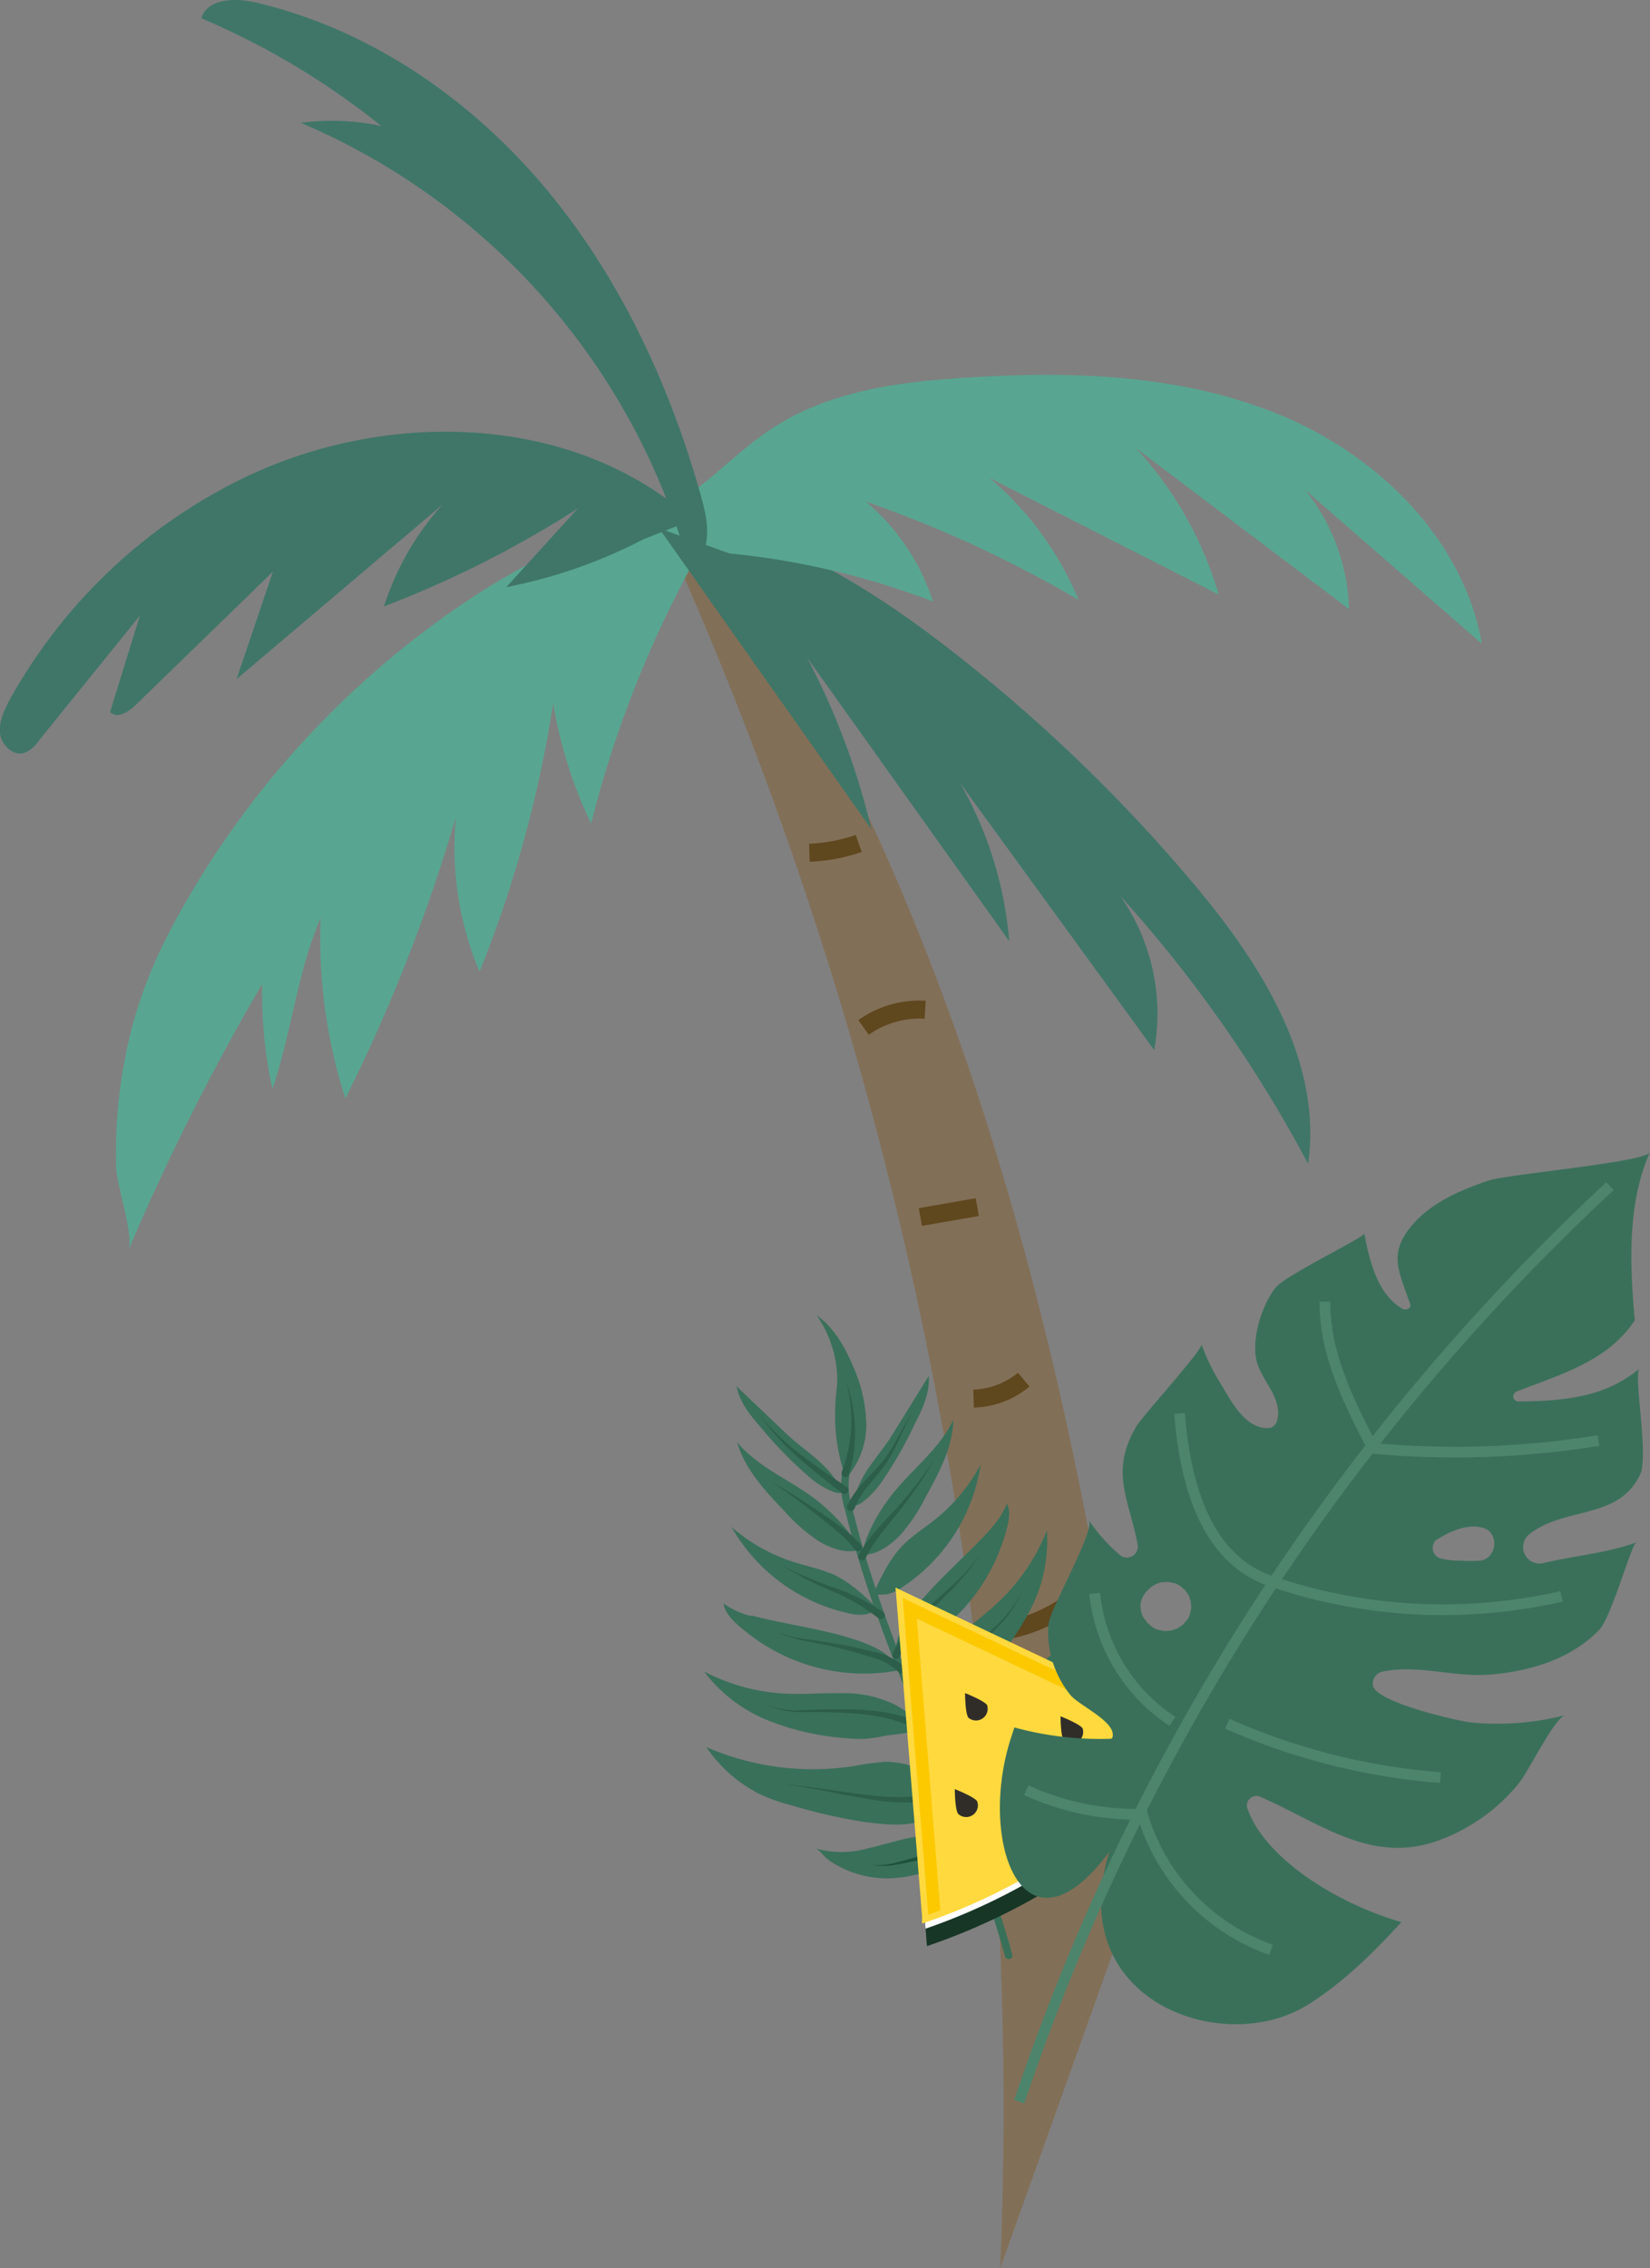 <?xml version="1.0" encoding="UTF-8"?> <svg xmlns="http://www.w3.org/2000/svg" viewBox="0 0 260.94 358.55"><rect x="0" y="0" width="260.94" height="358.55" fill="#808080" stroke="none"/><defs><style>.cls-1{fill:#826f57;}.cls-2{fill:#58a691;}.cls-3{fill:#3f7668;}.cls-13,.cls-17,.cls-4,.cls-6{fill:none;stroke-miterlimit:10;}.cls-4{stroke:#5f471e;stroke-width:2.85px;}.cls-5{fill:#39705a;}.cls-6{stroke:#39705a;stroke-linecap:round;stroke-width:1.18px;}.cls-7{fill:#1d513b;}.cls-8{fill:#6ba190;}.cls-9{fill:#2c5e49;}.cls-10{fill:#173626;}.cls-11{fill:#fff;}.cls-12{fill:#fcc900;}.cls-13{stroke:#ffd93e;}.cls-14{fill:#ffd93e;}.cls-15{fill:#302d29;}.cls-16{fill:#3a705a;}.cls-17{stroke:#4d846c;stroke-width:1.69px;}</style></defs><title>6Asset 4</title><g id="Layer_2" data-name="Layer 2"><g id="Layer_1-2" data-name="Layer 1"><path class="cls-1" d="M180.57,295.9c-9-71.66-25.45-144.1-64.06-205.15-3.11-4.91-7.33-10.29-13.14-10.27a605.34,605.34,0,0,1,54.81,278.07Z"></path><path class="cls-2" d="M113.44,81.59C99.89,80.82,86.79,86.66,75.38,94a143.13,143.13,0,0,0-45,46.88c-5.19,8.71-9,17.15-10.73,27.14a76.94,76.94,0,0,0-1.27,16.73c.14,2.79,2.85,10.7,1.91,12.92a369,369,0,0,1,21.19-42.15,68.75,68.75,0,0,0,1.61,16.61c3-8.81,3.93-18.57,7.62-27a82.61,82.61,0,0,0,3.91,28.53,269.16,269.16,0,0,0,17.48-44.51,50.7,50.7,0,0,0,3.74,24.46,192.12,192.12,0,0,0,11.64-42.43,70.47,70.47,0,0,0,6,19,174.3,174.3,0,0,1,16-40.92Z"></path><path class="cls-3" d="M101.16,81c18.15.62,34.67,10.5,49,21.63a253.16,253.16,0,0,1,38.64,37.12c10.57,12.57,20.39,28,18.07,44.23a209,209,0,0,0-29.75-42.4A32.4,32.4,0,0,1,182.53,166l-30.77-42.33a60.17,60.17,0,0,1,7.84,25.1l-32-44.87a114.94,114.94,0,0,1,10.2,27.19L103.6,82.63Z"></path><path class="cls-2" d="M100.86,82.31c8.34-2.34,14-9.86,21.28-14.61,9-5.88,20-7.35,30.75-8,16.74-1.08,34-.53,49.54,5.89s29,19.65,31.92,36.18L206.4,77.44a31.47,31.47,0,0,1,6.94,18.85L179.63,70.82A58.41,58.41,0,0,1,192.74,94L156.47,75.54a50.74,50.74,0,0,1,14.11,19.3,188.5,188.5,0,0,0-33.67-15.55,34.23,34.23,0,0,1,10.63,15.8,123.49,123.49,0,0,0-32.15-7.6Z"></path><path class="cls-3" d="M109.52,82.19c-18.74-16.87-48.28-17.61-71-6.63a84.53,84.53,0,0,0-36.95,35C.69,112.23-.18,114,0,115.87s2,3.64,3.78,3.17a5,5,0,0,0,2.39-2L22.13,97.31q-2.36,7.62-4.72,15.24c1.08,1.13,2.92,0,4-1.06L43.17,90.36l-5.76,17L70,79.75a43.84,43.84,0,0,0-9.27,16.11A166.92,166.92,0,0,0,91.43,80.34L80.06,92.82a79.79,79.79,0,0,0,21.68-7.56Z"></path><path class="cls-3" d="M111.2,87.39c1.21-2.88.45-6.18-.4-9.19-5-17.67-12.94-34.7-24.78-48.73S58.25,4.53,40.37.38c-3.19-.74-7.57-.63-8.53,2.5A120.71,120.71,0,0,1,60.33,19.94a36.91,36.91,0,0,0-12.75-.52A107.1,107.1,0,0,1,108.3,87.29Z"></path><path class="cls-4" d="M135.8,133.33A26.39,26.39,0,0,1,128,134.8"></path><path class="cls-4" d="M146.31,159.62a15.31,15.31,0,0,0-9.74,2.8"></path><path class="cls-4" d="M154.55,190.82l-9,1.57"></path><path class="cls-4" d="M161.9,218.1a13.1,13.1,0,0,1-7.93,3"></path><path class="cls-4" d="M169.14,253.44a24.92,24.92,0,0,1-10.83,4.43"></path><path class="cls-4" d="M173.58,277.1a31.49,31.49,0,0,1-13.51,3.7"></path><path class="cls-5" d="M116.48,219.12c.48,2.64,2.32,4.79,4.08,6.81a65.14,65.14,0,0,0,7.15,7.33,13.85,13.85,0,0,0,4,2.55,3.15,3.15,0,0,0,2.16.06,27,27,0,0,1-2.25-2.66c-2-2.61-4.83-4.25-7.17-6.47l-8-7.62"></path><path class="cls-5" d="M130.49,238.27c-4.29-3.9-10.23-5.82-13.92-10.29,1.22,4.26,4.37,7.64,7.43,10.85a28,28,0,0,0,5.28,4.68c1.78,1.12,4.45,2.19,6.55,1.49-.88-2.4-3.45-5-5.34-6.73"></path><path class="cls-5" d="M131.23,248.68c-1.83-.74-3.77-1.14-5.64-1.73a27.92,27.92,0,0,1-9.91-5.56A28.26,28.26,0,0,0,134.08,255a7.08,7.08,0,0,0,2.7.23c.32,0,2.22-.77,2.3-.69-2.4-2.27-4.74-4.62-7.85-5.89"></path><path class="cls-5" d="M118.79,255.37c5.61,1.48,11.43,2.1,16.93,4,2.61.88,5.31,2.2,6.58,4.65a29.67,29.67,0,0,1-24.24-6c-1.28-1-3.46-2.76-3.64-4.55a12.77,12.77,0,0,0,4.37,2"></path><path class="cls-5" d="M141.9,269.67a18.1,18.1,0,0,0-8.7-2c-3-.07-6,.21-9,.06a31.1,31.1,0,0,1-12.86-3.5,23.81,23.81,0,0,0,10.1,7.73,41.22,41.22,0,0,0,12.51,2.83,19.68,19.68,0,0,0,2.77.09,24.32,24.32,0,0,0,3.27-.48c.87-.17,5.27-.49,5.63-1.21.44-.91-3-3.1-3.69-3.48"></path><path class="cls-5" d="M139.56,278.56a41.25,41.25,0,0,0-4.54.62,42.1,42.1,0,0,1-23.32-3,22.4,22.4,0,0,0,8.59,7.51,30.48,30.48,0,0,0,5.13,1.77A82.5,82.5,0,0,0,136.59,288c3.57.47,7.35.92,10.7-.71,1.13-.54,3-1.78,3.16-3.2.1-1.15-1.36-2.13-2.17-2.75a13.57,13.57,0,0,0-8.72-2.82"></path><path class="cls-5" d="M145.34,290.29c-2.76.37-5.41,1.31-8.13,1.91a15.08,15.08,0,0,1-8.24,0c.59.2,1.38,1.32,1.93,1.73a14.71,14.71,0,0,0,2.22,1.34,16.71,16.71,0,0,0,5,1.52c3.78.53,7.39-.41,10.89-1.82,1.59-.64,3.91-1.7,4.41-3.52a.38.38,0,0,0,0-.21c0-.12-.19-.16-.32-.19a23.66,23.66,0,0,0-7.76-.73"></path><path class="cls-5" d="M146.88,217.52c.2,2.67-1,5.22-2.23,7.62a65,65,0,0,1-5.06,8.9,14,14,0,0,1-3.28,3.49,3.17,3.17,0,0,1-2.07.6,29.25,29.25,0,0,0,1.51-3.14c1.23-3,3.59-5.33,5.29-8.07l5.84-9.4"></path><path class="cls-5" d="M139.9,237.89c3.16-4.85,8.43-8.22,10.87-13.47-.1,4.42-2.31,8.49-4.45,12.36a27.5,27.5,0,0,1-3.93,5.87c-1.44,1.53-3.75,3.24-6,3.1.25-2.54,2.07-5.73,3.47-7.86"></path><path class="cls-5" d="M143.2,243.88c1.43-1.35,3.1-2.41,4.64-3.64a27.92,27.92,0,0,0,7.25-8.74,28.2,28.2,0,0,1-12.28,19.33,6.91,6.91,0,0,1-2.44,1.18c-.31.07-2.34.08-2.39.18,1.43-3,2.77-6,5.22-8.31"></path><path class="cls-5" d="M156.68,241.7c-3.89,4.3-8.43,8-12,12.56-1.7,2.17-3.24,4.75-3,7.5a29.65,29.65,0,0,0,17-18.29c.51-1.58,1.4-4.21.57-5.8a13,13,0,0,1-2.59,4"></path><path class="cls-5" d="M146.09,266.12a18.12,18.12,0,0,1,5.23-7.25c2.22-2,4.68-3.79,6.85-5.88a31.37,31.37,0,0,0,7.4-11.08A23.91,23.91,0,0,1,163,254.37a41.51,41.51,0,0,1-7.57,10.35,20.09,20.09,0,0,1-2,1.88,23.14,23.14,0,0,1-2.79,1.78c-.77.44-4.3,3.1-5,2.79-.93-.4.26-4.33.5-5.05"></path><path class="cls-5" d="M154.54,269.92a40.84,40.84,0,0,1,3.9-2.41,42.17,42.17,0,0,0,16.09-17.14,22.31,22.31,0,0,1-1.85,11.25,30.51,30.51,0,0,1-2.83,4.63,81.24,81.24,0,0,1-7,9.09c-2.45,2.64-5.09,5.38-8.71,6.27-1.21.29-3.47.55-4.47-.46-.81-.83-.31-2.51-.08-3.51a13.64,13.64,0,0,1,4.94-7.72"></path><path class="cls-5" d="M157.85,284.25c2.11-1.82,4.56-3.2,6.81-4.83a15.16,15.16,0,0,0,5.42-6.21c-.24.58.08,1.91,0,2.59a13.78,13.78,0,0,1-.46,2.55,16.51,16.51,0,0,1-2.15,4.74c-2.1,3.2-5.19,5.28-8.56,7-1.54.78-3.86,1.81-5.56,1a.43.43,0,0,1-.17-.13c-.06-.11,0-.25.07-.36a23.62,23.62,0,0,1,4.58-6.31"></path><path class="cls-5" d="M132.11,221.68c.1-1.24.28-2.47.3-3.71a18.16,18.16,0,0,0-3.26-10.05c2.67,1.9,4.39,4.86,5.67,7.87A23.75,23.75,0,0,1,137,225a12.67,12.67,0,0,1-3.22,8.7,29.79,29.79,0,0,1-1.65-12"></path><path class="cls-6" d="M133.81,232.65a12,12,0,0,0,.38,5.81c5.89,24.34,18.61,46.53,25.33,70.65"></path><path class="cls-7" d="M153.51,292c-2.58.79-5.2,1.47-7.83,2-1.32.28-2.63.55-4,.77a10.32,10.32,0,0,1-4,0,10.24,10.24,0,0,0,4-.32c1.29-.33,2.59-.69,3.87-1.07q3.85-1.14,7.59-2.6a.6.6,0,1,1,.43,1.13l0,0"></path><path class="cls-8" d="M153.05,290.67a43.15,43.15,0,0,0,14-10.67,43.83,43.83,0,0,1-13.46,11.75.61.61,0,0,1-.83-.23.62.62,0,0,1,.23-.83Z"></path><path class="cls-9" d="M150.58,284.21a34.45,34.45,0,0,1-13.38.15c-4.39-.68-8.69-1.74-13.08-2.29,4.41.35,8.77,1.22,13.16,1.68a33.08,33.08,0,0,0,13-.72.61.61,0,1,1,.35,1.17h0"></path><path class="cls-9" d="M149.35,280.46a33.39,33.39,0,0,1,3.91-5.09,36,36,0,0,1,4.76-4.23c3.37-2.55,7-4.77,9.74-8-2.59,3.35-6.15,5.78-9.36,8.46a35.43,35.43,0,0,0-4.46,4.37,31.38,31.38,0,0,0-3.54,5.1.61.61,0,0,1-1.06-.6v0"></path><path class="cls-9" d="M145.76,273.73a23.27,23.27,0,0,0-5.9-2.19,37.35,37.35,0,0,0-6.35-.77l-3.22-.12-3.24,0a13.16,13.16,0,0,1-6.27-1.38,13.08,13.08,0,0,0,6.27,1.08l3.23-.12,3.25,0a38.43,38.43,0,0,1,6.5.47,24.36,24.36,0,0,1,6.28,2,.61.61,0,0,1,.29.81.61.61,0,0,1-.81.28Z"></path><path class="cls-9" d="M144.84,270.87a14.82,14.82,0,0,1,3.37-5.69,39.54,39.54,0,0,1,4.81-4.36,59,59,0,0,0,4.87-4.16,16.56,16.56,0,0,0,3.69-5.19,16.54,16.54,0,0,1-3.47,5.4,57.68,57.68,0,0,1-4.7,4.42,39,39,0,0,0-4.51,4.48,13.85,13.85,0,0,0-2.89,5.42.61.61,0,1,1-1.18-.29v0"></path><path class="cls-9" d="M142.1,264.32a9.09,9.09,0,0,0-4.29-2.33c-1.65-.54-3.33-1-5-1.43s-3.41-.75-5.13-1.09a22.6,22.6,0,0,1-5-1.54,21.68,21.68,0,0,0,5.08,1.24c1.72.24,3.47.47,5.2.8s3.44.7,5.15,1.14A10.15,10.15,0,0,1,143,263.5a.61.61,0,0,1,0,.86.6.6,0,0,1-.86,0l0,0"></path><path class="cls-9" d="M141.16,261.48a16.47,16.47,0,0,1,2.84-4.54,40.7,40.7,0,0,1,3.72-3.71c2.57-2.31,5.27-4.53,7.17-7.46-1.72,3-4.33,5.45-6.75,7.9a37.53,37.53,0,0,0-3.43,3.84,15.22,15.22,0,0,0-2.41,4.39.61.61,0,0,1-1.15-.39v0"></path><path class="cls-9" d="M138.94,255.83a31.22,31.22,0,0,0-7.4-4.32,58.34,58.34,0,0,1-7.8-4,59.71,59.71,0,0,0,8,3.41,32.14,32.14,0,0,1,7.94,3.94.59.59,0,0,1,.12.84.61.61,0,0,1-.85.13l0,0Z"></path><path class="cls-9" d="M135.21,245a17,17,0,0,0-2.92-3c-1.1-.92-2.21-1.83-3.34-2.71q-3.37-2.65-6.95-5.07,3.72,2.16,7.31,4.58c1.19.81,2.37,1.63,3.54,2.48a18.66,18.66,0,0,1,3.32,2.93.61.61,0,0,1-.93.79l0,0"></path><path class="cls-9" d="M135.81,245.8c1.62-2.94,4-5.21,6.16-7.57a70.6,70.6,0,0,0,5.89-7.62,74.27,74.27,0,0,1-5.43,8c-2,2.51-4.22,4.9-5.54,7.73a.62.62,0,0,1-.81.29.61.61,0,0,1-.3-.81l0,0"></path><path class="cls-9" d="M134,238a14.13,14.13,0,0,1,2.66-3.78c1-1.1,2.09-2.13,3-3.28,1.81-2.3,2.93-5.13,4.62-7.58-1.52,2.56-2.42,5.42-4.13,7.94-.86,1.26-1.87,2.37-2.79,3.52a13,13,0,0,0-2.22,3.63.62.62,0,0,1-.78.37A.61.61,0,0,1,134,238s0,0,0,0"></path><path class="cls-9" d="M133.13,236c-2.35-1.81-4.7-3.63-6.92-5.62a39.71,39.71,0,0,1-6-6.57,39.73,39.73,0,0,0,6.39,6.11c2.32,1.81,4.78,3.45,7.24,5.1a.61.61,0,1,1-.68,1l0,0"></path><path class="cls-9" d="M133.15,232.64a23.17,23.17,0,0,0,.73-14.06A23.79,23.79,0,0,1,134.3,233a.61.61,0,1,1-1.17-.33s0,0,0-.05"></path><path class="cls-10" d="M192.31,275.65a99.86,99.86,0,0,1-45.72,32l-.22-2.79-.12-1.45,0-.46-1.46-18.07-2.5-31-.16-2,0,0,1.8.85,28.13,13.35,16,7.57.44.21h0l1.3.62Z"></path><path class="cls-11" d="M189.79,274.46a95.93,95.93,0,0,1-43.42,30.43l-.12-1.45,0-.46-1.46-18.07-2.5-31-.16-2,.06,0,1.79.85,28.13,13.35,16,7.57.44.21h0Z"></path><path class="cls-12" d="M188.49,273.84c-.53.67-1.08,1.33-1.64,2A92.51,92.51,0,0,1,170,291.19l0,0-.35.25,0,0h0l-.3.21-.39.28a93,93,0,0,1-20.21,10.58q-1.22.46-2.43.87l0-.46-1.46-18.07-2.5-31-.17-2.06,1.86.89,28.13,13.35,16,7.57.44.21Z"></path><path class="cls-13" d="M188.49,273.84c-.53.67-1.08,1.33-1.64,2A92.51,92.51,0,0,1,170,291.19l0,0-.35.25,0,0h0l-.3.21-.39.28a93,93,0,0,1-20.21,10.58q-1.22.46-2.43.87l0-.46-1.46-18.07-2.5-31-.17-2.06,1.86.89,28.13,13.35,16,7.57.44.21Z"></path><path class="cls-14" d="M186.85,275.83A92.91,92.91,0,0,1,170,291.2l0,0-.35.25,0,0h0l-.3.22-.39.27a93.47,93.47,0,0,1-20.21,10.59v-.05l-1.33-16.46-2.28-28.27-.15-1.87,1.69.8,25.63,12.16,14.54,6.9Z"></path><path class="cls-15" d="M152.62,267.61s0,3.21.53,3.93a1.85,1.85,0,0,0,2.95-2c-.49-.71-3.48-1.89-3.48-1.89"></path><path class="cls-15" d="M151,282.82s0,3.21.53,3.92a1.85,1.85,0,0,0,3-2c-.5-.72-3.48-1.89-3.48-1.89"></path><path class="cls-15" d="M167.72,271.28s0,3.21.53,3.93a1.85,1.85,0,0,0,2.95-2c-.5-.72-3.48-1.89-3.48-1.89"></path><path class="cls-16" d="M175.42,292.77c-7.26,23.52,18,32.52,31.37,24.17,5.51-3.44,10.29-8.11,14.83-13.08-11.25-3.3-22-10.71-24.41-18.17a1.51,1.51,0,0,1,2-1.69c9.81,4.28,17.91,11,28.74,6.77A29,29,0,0,0,240.12,282c1.57-1.84,5.69-10.42,7.4-10.86a43.12,43.12,0,0,1-14.87,1.15c-2.32-.27-15.83-3.36-15.54-6.08l0-.26a1.93,1.93,0,0,1,1.52-1.69c5.48-1.17,11.3.9,16.86.47,6.32-.48,12.79-2.37,17.36-7,2-2,5.11-13.61,5.94-13.91-4.68,1.72-10.07,2.14-14.82,3.3a2.6,2.6,0,0,1-2.24-4.48c5.56-4.56,14.15-2.23,17.64-9.53,1.43-3-1.11-15.92-.09-16.73a23,23,0,0,1-3.06,2.07c-4.87,2.73-10.7,3.05-16.16,3.1a.81.81,0,0,1-.3-1.53c4.36-1.75,9-3.14,12.94-5.7a19.44,19.44,0,0,0,4.92-4.34c.35-.46.64-.88.91-1.27-.85-9.44-1.09-18.62,2.38-26.55-.68,1.56-22.4,3.46-25.4,4.44-4.25,1.41-8.78,3.32-11.84,6.69-4.29,4.72-2.49,7.47-.66,12.88.23.67-.66,1-1.16.76-3.82-2.16-5.22-7.18-6.08-11.93.1.54-12.48,6.62-14,8.5-2.17,2.76-3.7,7.64-3.15,11.13s4.47,6.33,3.29,10.13a1.5,1.5,0,0,1-1.47,1c-3.8,0-6-4.79-7.73-7.57a33,33,0,0,1-2.7-5.66c.28.74-9.31,11.31-10.26,12.89-4.35,7.28-1.11,11.73.17,18.81a1.74,1.74,0,0,1-2.64,1.73,26.71,26.71,0,0,1-5.09-5.65c1.11,1.47-6.15,14-6.4,16.54A15.91,15.91,0,0,0,169.32,268c1.44,1.68,7.4,4.28,6.59,6.69a.28.28,0,0,1-.28.18,51.21,51.21,0,0,1-15.21-1.79l-.54,1.66c-5.36,16.55,2.09,36.17,15.54,18m51.79-49.33c2-1.31,4.9-2.59,7.33-1.89,2.59.76,2.25,4.75-.39,5.19a23.2,23.2,0,0,1-3.12,0,12.67,12.67,0,0,1-3.24-.35,1.74,1.74,0,0,1-.58-3m-46.8,11.27-.06-1A3.63,3.63,0,0,1,181,252a5,5,0,0,1,.75-.86,4.11,4.11,0,0,1,1.92-1l1.07-.06,1,.2a2.94,2.94,0,0,1,1.28.77,1.94,1.94,0,0,1,.67.75,1.87,1.87,0,0,1,.46.92,2,2,0,0,1,.2,1,1.91,1.91,0,0,1-.08,1,2.91,2.91,0,0,1-.56,1.39l-.67.75-.86.57-1,.34-1.06.07-1-.2A2.89,2.89,0,0,1,182,257l.09.08L182,257h0s-.11-.05-.16-.1-.11-.14-.18-.2l-.24-.21v0l0,0,0,0-.19-.27-.05-.06,0,0s-.09-.07-.12-.13a2.64,2.64,0,0,1-.58-1.31"></path><path class="cls-17" d="M254.62,187.51a349.43,349.43,0,0,0-93.43,144.74"></path><path class="cls-17" d="M209.52,205.77c0,8.38,3.74,15.74,7.59,23.19a141.67,141.67,0,0,0,35.68-1.24"></path><path class="cls-17" d="M186.54,223.44c.85,10.85,4,22.91,14.41,26.5a84.23,84.23,0,0,0,46,2.42"></path><path class="cls-17" d="M227.78,281a102.3,102.3,0,0,1-33.69-8.51"></path><path class="cls-17" d="M173.12,251.9a27.58,27.58,0,0,0,12.3,20.22"></path><path class="cls-17" d="M162.3,283a42,42,0,0,0,18.36,3.8A32.48,32.48,0,0,0,201,308.23"></path></g></g></svg> 